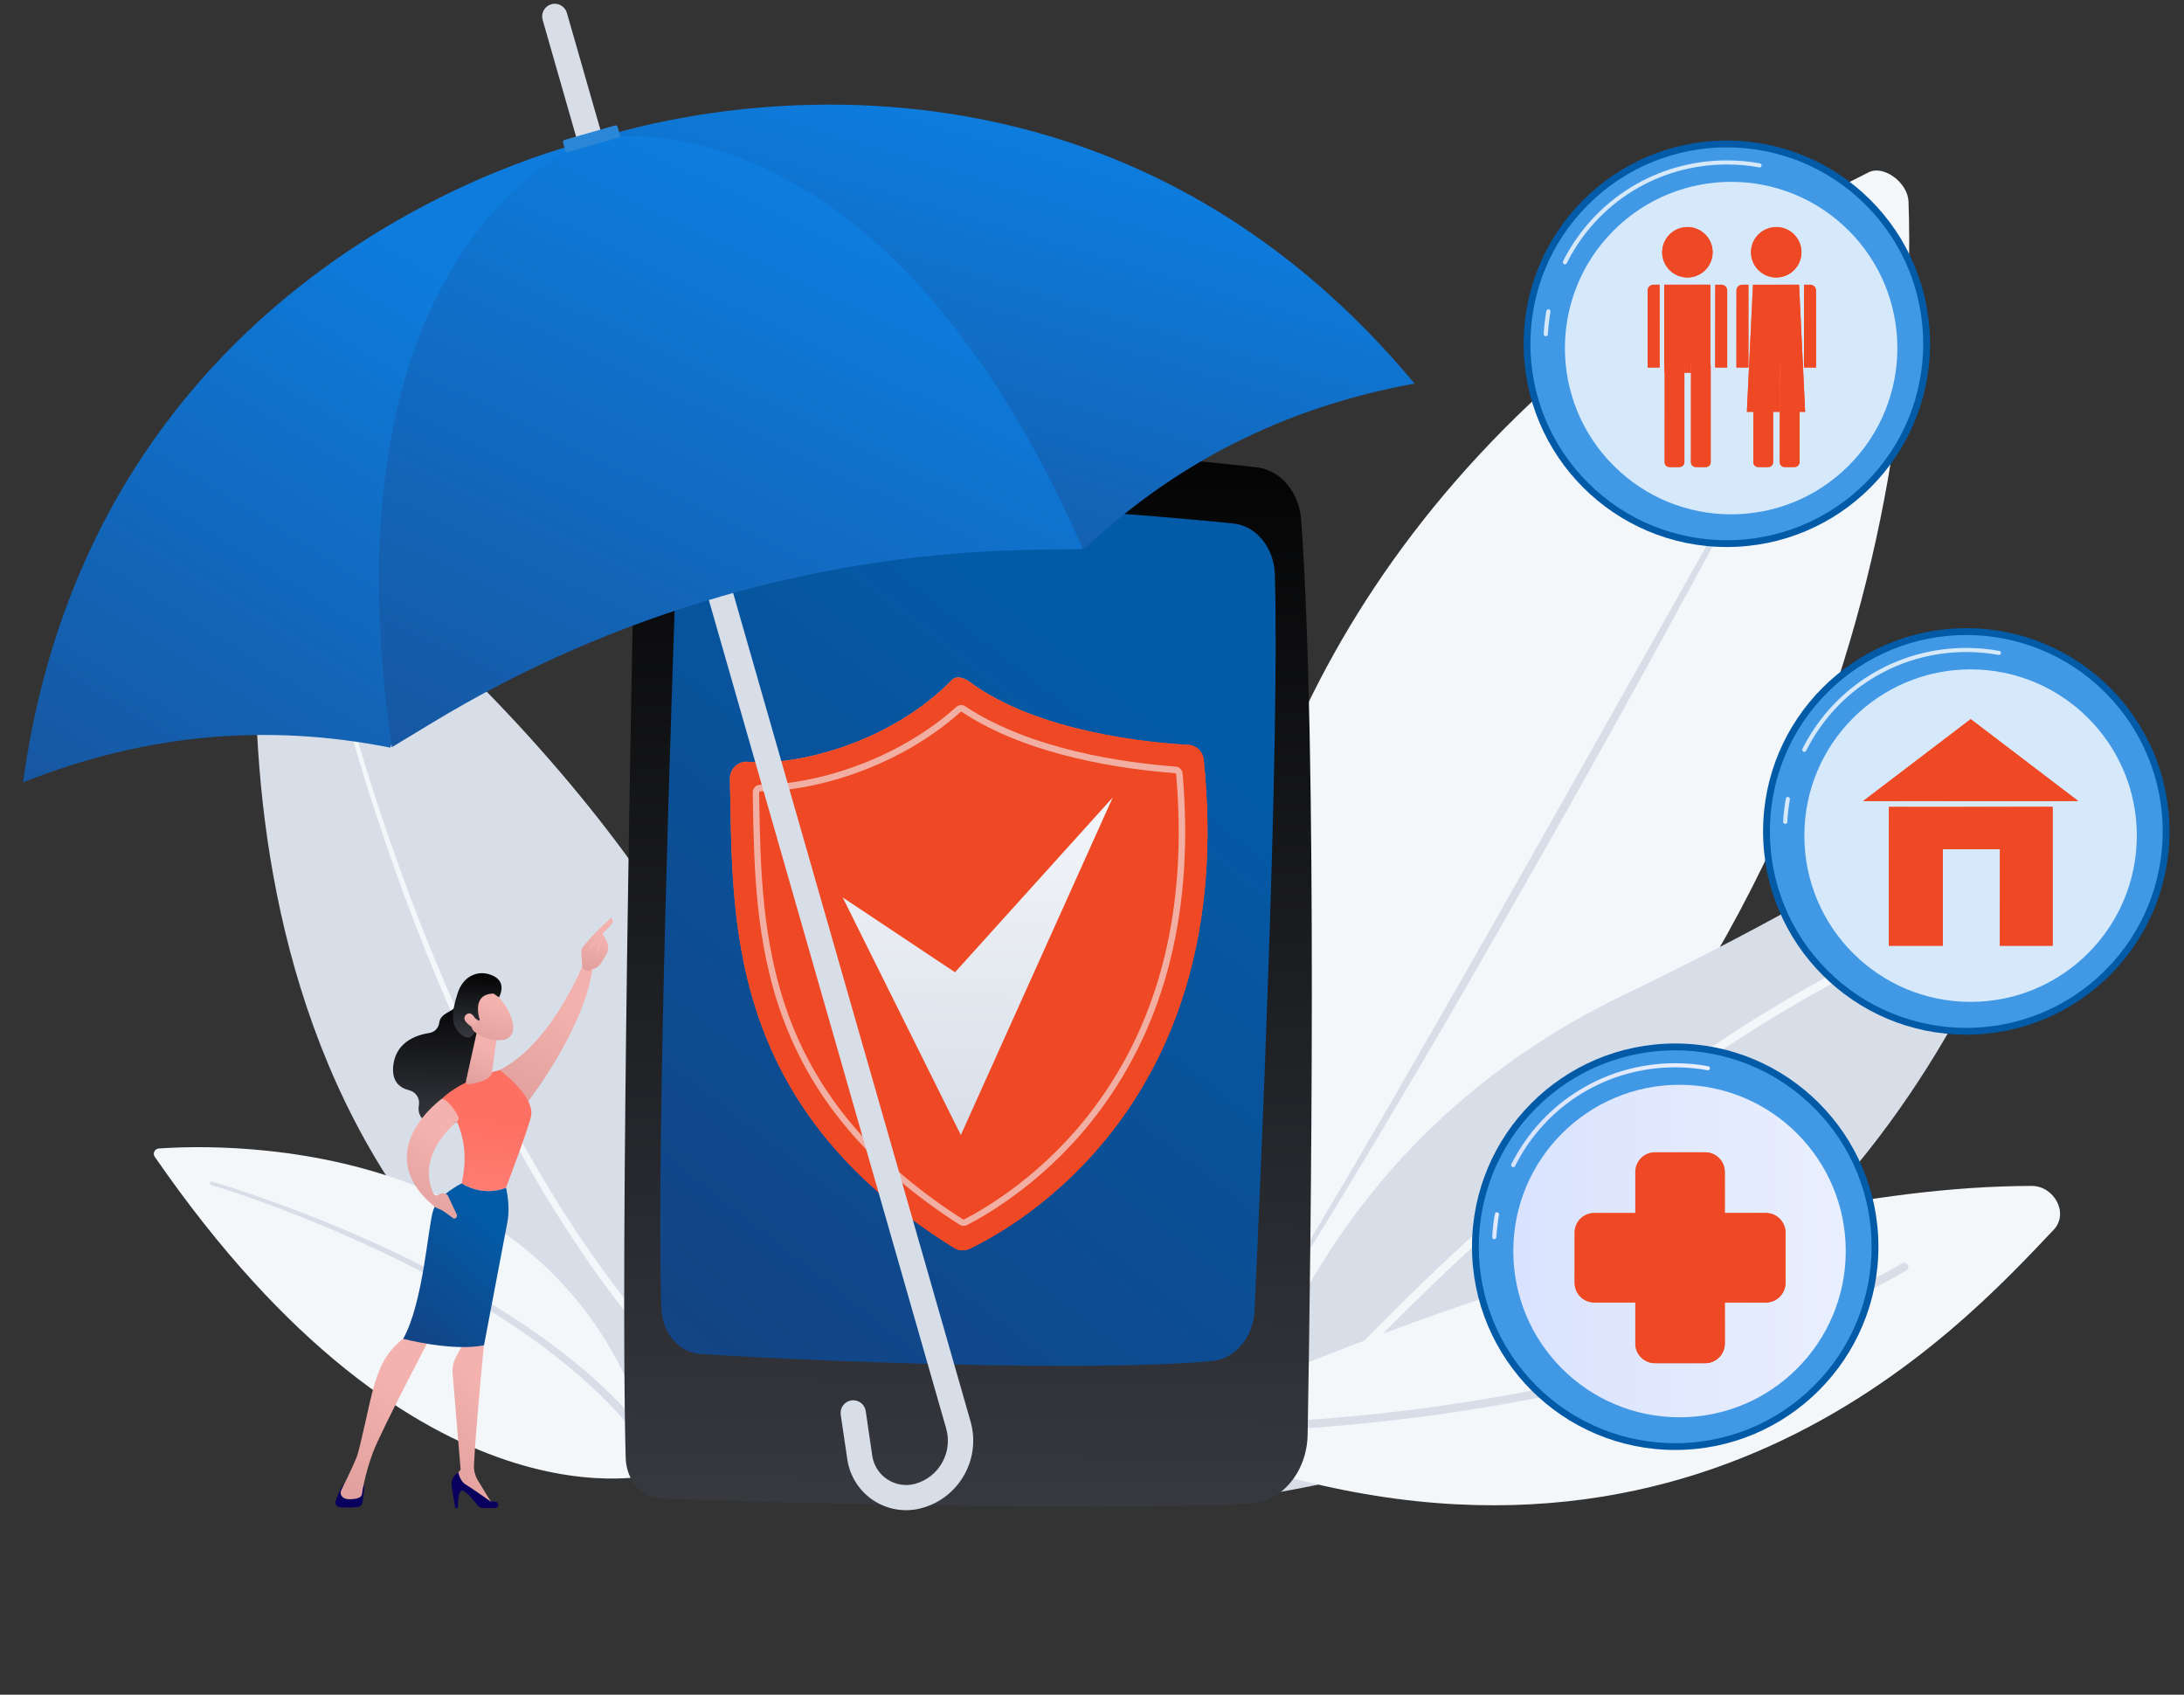 <svg width="580" height="450" viewBox="0 0 580 450" fill="none" xmlns="http://www.w3.org/2000/svg">
<rect x="0" y="0" width="580" height="450" fill="#333333" stroke="none"/>
<g clip-path="url(#clip0)">
<path d="M70.591 136.403C66.296 166.721 48.518 344.247 212.102 390.855C212.102 390.855 253.872 276.999 74.77 134.743C73.196 133.483 70.848 134.428 70.591 136.403Z" fill="#D8DEE8"/>
<path d="M86.165 163.228C88.426 173.392 91.146 183.469 94.038 193.46C96.958 203.452 100.135 213.386 103.542 223.234C110.385 242.902 118.172 262.255 127.19 281.035C136.208 299.787 146.457 317.995 158.481 334.943C161.487 339.18 164.607 343.36 167.842 347.397C171.106 351.433 174.456 355.413 177.977 359.22C181.498 363.028 185.105 366.75 188.913 370.271C192.721 373.792 196.643 377.171 200.708 380.377C201.195 380.749 201.281 381.436 200.908 381.923C200.536 382.41 199.849 382.495 199.363 382.123C195.24 378.86 191.289 375.424 187.453 371.846C183.617 368.267 179.981 364.488 176.46 360.623C172.91 356.758 169.56 352.722 166.325 348.628C163.061 344.534 159.941 340.325 156.935 336.031C144.911 318.883 134.719 300.56 125.758 281.694C116.797 262.828 109.096 243.389 102.34 223.635C98.962 213.758 95.841 203.795 92.978 193.747C90.115 183.698 87.453 173.621 85.22 163.4C85.163 163.142 85.335 162.913 85.564 162.856C85.85 162.828 86.107 162.971 86.165 163.228Z" fill="#F4F7FA"/>
<path d="M329.967 386.675C329.967 386.675 258.595 163.486 496.299 45.736C500.25 43.761 506.663 48.485 506.835 53.523C508.61 100.331 502.054 269.069 329.967 386.675Z" fill="#F4F7FA"/>
<path d="M475.515 106.83C464.636 127.07 453.7 147.254 442.678 167.408L434.376 182.524L426.016 197.583L417.599 212.613C414.794 217.623 411.931 222.604 409.096 227.614C397.731 247.569 386.365 267.551 374.627 287.305C362.947 307.088 351.123 326.784 338.727 346.137C338.613 346.337 338.355 346.395 338.155 346.252C337.954 346.137 337.897 345.879 338.011 345.708L346.915 330.964L355.704 316.163C358.624 311.239 361.516 306.257 364.407 301.305L368.759 293.861L373.053 286.389L390.201 256.529C395.87 246.538 401.567 236.575 407.207 226.555L441.046 166.549C452.326 146.538 463.577 126.526 474.713 106.429C474.828 106.229 475.086 106.143 475.315 106.257C475.544 106.372 475.63 106.63 475.515 106.83Z" fill="#D8DEE8"/>
<path d="M42.134 304.969C58.624 303.767 154.931 300.646 174.713 391.313C174.713 391.313 111.959 409.808 41.103 307.174C40.473 306.286 41.074 305.055 42.134 304.969Z" fill="#F4F7FA"/>
<path d="M56.305 313.758C66.84 316.908 77.147 320.687 87.31 324.809C97.473 328.96 107.436 333.569 117.17 338.694C126.875 343.818 136.322 349.516 145.226 355.986C149.663 359.249 153.986 362.656 158.08 366.349C162.174 370.071 166.039 373.993 169.617 378.23C170.018 378.688 169.961 379.404 169.474 379.776C169.016 380.177 168.3 380.12 167.928 379.633C164.464 375.453 160.685 371.56 156.706 367.867C152.698 364.173 148.461 360.767 144.109 357.503C135.349 351.004 126.044 345.279 116.425 340.068C106.806 334.886 96.929 330.191 86.852 325.954C76.774 321.746 66.497 317.881 56.076 314.646C55.818 314.56 55.704 314.302 55.761 314.073C55.79 313.816 56.047 313.672 56.305 313.758Z" fill="#D8DEE8"/>
<path d="M335.177 396.953C330.825 397.64 327.218 393.689 328.22 389.395C333.831 365.834 355.675 300.646 431.026 264.288C494.667 233.598 526.273 210.895 539.901 199.616C542.792 197.239 547.029 199.902 546.142 203.538C536.208 243.589 492.406 372.046 335.177 396.953Z" fill="#D8DEE8"/>
<path d="M333.058 391.342C332.829 391.342 332.572 391.256 332.371 391.113C331.885 390.74 331.827 390.053 332.199 389.567C332.371 389.366 349.262 368.296 376.574 341.785C401.796 317.308 441.361 283.011 486.537 258.648C487.081 258.361 487.739 258.562 488.026 259.106C488.312 259.65 488.111 260.308 487.568 260.595C442.62 284.843 403.227 318.968 378.12 343.36C350.894 369.784 334.06 390.74 333.889 390.969C333.717 391.198 333.402 391.342 333.058 391.342Z" fill="#F4F7FA"/>
<path d="M312.503 376.369C341.189 363.601 455.99 314.989 539.557 314.903C545.512 314.903 549.577 322.204 545.34 326.612C520.863 352.292 446.342 435.43 312.331 382.324C309.755 381.322 309.898 377.543 312.503 376.369Z" fill="#F4F7FA"/>
<path d="M315.738 380.549C315.137 380.549 314.65 380.062 314.65 379.461C314.65 378.86 315.137 378.344 315.738 378.344C379.695 377.543 427.791 365.891 456.906 356.272C488.398 345.879 504.974 335.544 505.117 335.459C505.632 335.144 506.319 335.287 506.634 335.802C506.949 336.317 506.806 337.004 506.291 337.319C506.119 337.434 489.343 347.883 457.593 358.361C428.335 368.038 379.981 379.719 315.738 380.549C315.767 380.549 315.767 380.549 315.738 380.549Z" fill="#D8DEE8"/>
<path d="M168.737 129.823C167.764 175.2 164.672 331.684 166.16 387.138C166.332 393.007 170.34 397.731 175.379 397.931C200.228 398.876 291.268 401.281 331.892 399.305C340.366 398.876 347.094 390.86 347.265 380.954C348.096 333.345 349.985 199.391 345.548 138.04C345.004 130.682 340.08 124.842 333.81 124.098C306.756 120.92 215.316 113.19 180.217 115.853C173.861 116.339 168.909 122.409 168.737 129.823Z" fill="url(#paint0_linear)"/>
<path d="M179.816 143.737C178.471 180.353 174.262 302.197 175.608 347.23C175.808 353.814 180.246 359.139 185.857 359.511C209.018 361.086 287.975 364.579 321.929 361.401C328.056 360.828 332.837 355.045 333.18 347.888C334.898 310.528 339.851 197.101 338.562 152.555C338.362 145.455 333.638 139.643 327.598 139.013C302.547 136.379 218.637 130.138 189.779 131.971C184.368 132.314 180.045 137.41 179.816 143.737Z" fill="url(#paint1_linear)"/>
<path opacity="0.5" d="M230.117 123.783C230.117 125.186 231.033 126.331 232.235 126.388C238.104 126.76 254.623 127.762 262.009 128.278C263.469 128.363 264.614 126.846 264.328 125.157L264.271 124.871C264.07 123.726 263.269 122.867 262.267 122.752C257.285 122.208 242.198 120.72 232.235 121.149C231.062 121.235 230.117 122.38 230.117 123.783Z" fill="white"/>
<path d="M195.247 203.456C196.163 202.597 197.394 202.168 198.625 202.283C211.909 203.485 236.701 197.072 252.877 180.496C253.993 179.351 256.054 180.009 257.343 180.954C275.35 194.41 305.21 197.215 315.573 197.788C317.721 197.902 319.467 199.563 319.667 201.71C329.086 292.749 269.825 325.729 257.514 331.57C256.169 332.2 254.594 332.114 253.335 331.341C192.069 293.179 194.675 243.536 193.844 206.777C193.844 205.518 194.331 204.315 195.247 203.456Z" fill="url(#paint2_radial)"/>
<path d="M195.247 203.456C196.163 202.597 197.394 202.168 198.625 202.283C211.909 203.485 236.701 197.072 252.877 180.496C253.993 179.351 256.054 180.009 257.343 180.954C275.35 194.41 305.21 197.215 315.573 197.788C317.721 197.902 319.467 199.563 319.667 201.71C329.086 292.749 269.825 325.729 257.514 331.57C256.169 332.2 254.594 332.114 253.335 331.341C192.069 293.179 194.675 243.536 193.844 206.777C193.844 205.518 194.331 204.315 195.247 203.456Z" fill="#EF4824"/>
<path opacity="0.59" d="M255.911 325.5C255.539 325.5 255.167 325.386 254.823 325.186C231.233 310.098 215.86 292.062 207.786 270.018C200.601 250.35 200.257 230.367 199.942 212.761L199.914 210.413C199.914 209.869 200.114 209.354 200.486 208.982C200.858 208.581 201.374 208.38 201.918 208.38C216.346 208.38 238.047 201.996 253.936 187.739C254.623 187.138 255.625 187.052 256.369 187.567C273.861 199.162 298.854 202.569 312.195 203.542C313.169 203.628 313.97 204.372 314.056 205.374C317.177 241.046 309.762 271.192 291.983 295.039C278.7 312.847 262.954 322.122 256.799 325.3C256.513 325.443 256.198 325.5 255.911 325.5ZM255.281 188.97C255.196 188.97 255.138 188.999 255.081 189.056C238.849 203.599 216.69 210.127 201.918 210.127C201.803 210.127 201.717 210.184 201.689 210.213C201.66 210.241 201.603 210.327 201.603 210.413L201.631 212.761C201.946 230.253 202.29 250.064 209.361 269.474C217.263 291.146 232.436 308.896 255.711 323.783C255.797 323.84 255.911 323.84 256.026 323.811C262.066 320.691 277.555 311.587 290.609 294.066C308.13 270.591 315.43 240.817 312.338 205.575C312.338 205.432 312.195 205.317 312.052 205.289C298.539 204.287 273.232 200.851 255.425 189.027C255.396 188.97 255.339 188.97 255.281 188.97Z" fill="#F4F7FA"/>
<path d="M223.79 238.298L255.167 301.395L295.505 211.759L253.621 258.166L223.79 238.298Z" fill="url(#paint3_linear)"/>
<path d="M244.997 400.388C240.645 401.648 235.95 400.961 232.142 398.528C228.335 396.094 225.73 392.115 225.042 387.649L223.268 375.653C223.01 373.821 224.27 372.132 226.102 371.846C227.934 371.588 229.623 372.848 229.909 374.68L231.656 386.647C232.057 389.195 233.545 391.485 235.75 392.888C237.954 394.291 240.645 394.691 243.136 393.976C249.434 392.172 253.07 385.587 251.266 379.289L144.109 5.284C143.594 3.509 144.624 1.648 146.399 1.133C148.174 0.617 150.035 1.648 150.551 3.423L257.736 377.4C260.571 387.276 254.845 397.583 244.997 400.388Z" fill="#D8DEE8"/>
<path d="M6.119 207.746C39.3 194.548 71.764 192.172 103.657 198.527L157.593 37.148C157.593 37.148 25.73 64.917 6.119 207.746Z" fill="url(#paint4_linear)"/>
<path d="M375.658 101.848C340.531 108.233 311.73 123.406 288.026 145.679L156.792 37.377C156.792 37.377 283.359 -8.916 375.658 101.848Z" fill="url(#paint5_linear)"/>
<path d="M157.078 36.861C157.078 36.861 84.161 62.112 104.058 198.413L114.65 192C163.119 162.627 218.572 146.738 275.228 145.965L287.596 145.793C232.314 19.655 157.078 36.861 157.078 36.861Z" fill="url(#paint6_linear)"/>
<path d="M164.235 36.547L150.837 40.383C150.522 40.469 150.207 40.297 150.121 39.982L149.52 37.864C149.434 37.549 149.606 37.234 149.921 37.148L163.319 33.312C163.634 33.226 163.949 33.398 164.035 33.712L164.636 35.831C164.722 36.146 164.55 36.461 164.235 36.547Z" fill="#2A86D6"/>
<path d="M458.595 145.25C488.399 145.25 512.56 121.089 512.56 91.285C512.56 61.481 488.399 37.32 458.595 37.32C428.791 37.32 404.63 61.481 404.63 91.285C404.63 121.089 428.791 145.25 458.595 145.25Z" fill="#035AA6"/>
<path d="M495.469 128.177C515.839 107.807 515.839 74.781 495.469 54.411C475.099 34.041 442.073 34.041 421.703 54.411C401.333 74.781 401.333 107.807 421.703 128.177C442.073 148.547 475.099 148.547 495.469 128.177Z" fill="#4199E6"/>
<path opacity="0.78" d="M410.499 89.281H410.47C410.156 89.252 409.926 88.994 409.955 88.708C410.07 86.647 410.299 84.585 410.671 82.581C410.728 82.295 411.014 82.095 411.301 82.123C411.587 82.181 411.787 82.467 411.759 82.753C411.415 84.728 411.186 86.733 411.072 88.737C411.043 89.052 410.814 89.281 410.499 89.281Z" fill="white"/>
<path opacity="0.78" d="M415.595 70.185C415.509 70.185 415.423 70.157 415.337 70.128C415.08 69.985 414.965 69.67 415.08 69.384C423.411 52.865 440.101 42.587 458.595 42.587C461.544 42.587 464.493 42.845 467.384 43.389C467.671 43.446 467.871 43.733 467.814 44.019C467.756 44.305 467.47 44.534 467.184 44.448C464.378 43.933 461.487 43.675 458.595 43.675C440.531 43.675 424.212 53.695 416.082 69.871C415.967 70.071 415.795 70.185 415.595 70.185Z" fill="white"/>
<path opacity="0.78" d="M490.95 123.646C508.189 106.406 508.189 78.455 490.95 61.215C473.71 43.976 445.759 43.976 428.519 61.215C411.28 78.455 411.28 106.406 428.519 123.646C445.759 140.886 473.71 140.886 490.95 123.646Z" fill="white"/>
<path d="M448.117 73.678C451.817 73.678 454.816 70.679 454.816 66.979C454.816 63.279 451.817 60.28 448.117 60.28C444.417 60.28 441.418 63.279 441.418 66.979C441.418 70.679 444.417 73.678 448.117 73.678Z" fill="url(#paint7_radial)"/>
<path d="M448.117 73.678C451.817 73.678 454.816 70.679 454.816 66.979C454.816 63.279 451.817 60.28 448.117 60.28C444.417 60.28 441.418 63.279 441.418 66.979C441.418 70.679 444.417 73.678 448.117 73.678Z" fill="#EF4824"/>
<path d="M458.681 97.583H455.503V75.596H457.135C457.994 75.596 458.681 76.283 458.681 77.142V97.583V97.583Z" fill="url(#paint8_radial)"/>
<path d="M458.681 97.583H455.503V75.596H457.135C457.994 75.596 458.681 76.283 458.681 77.142V97.583V97.583Z" fill="#EF4824"/>
<path d="M437.553 97.583H440.731V75.596H439.099C438.24 75.596 437.553 76.283 437.553 77.142V97.583V97.583Z" fill="url(#paint9_radial)"/>
<path d="M437.553 97.583H440.731V75.596H439.099C438.24 75.596 437.553 76.283 437.553 77.142V97.583V97.583Z" fill="#EF4824"/>
<path d="M454.215 75.596H441.962V98.957H454.215V75.596Z" fill="url(#paint10_radial)"/>
<path d="M454.215 75.596H441.962V98.957H454.215V75.596Z" fill="#EF4824"/>
<path d="M446.027 124.007H443.336C442.62 124.007 442.077 123.435 442.077 122.748V96.953H447.316V122.748C447.287 123.435 446.714 124.007 446.027 124.007Z" fill="url(#paint11_radial)"/>
<path d="M446.027 124.007H443.336C442.62 124.007 442.077 123.435 442.077 122.748V96.953H447.316V122.748C447.287 123.435 446.714 124.007 446.027 124.007Z" fill="#EF4824"/>
<path d="M453.013 124.007H450.322C449.606 124.007 449.062 123.435 449.062 122.748V96.953H454.301V122.748C454.301 123.435 453.728 124.007 453.013 124.007Z" fill="url(#paint12_radial)"/>
<path d="M453.013 124.007H450.322C449.606 124.007 449.062 123.435 449.062 122.748V96.953H454.301V122.748C454.301 123.435 453.728 124.007 453.013 124.007Z" fill="#EF4824"/>
<path d="M471.707 73.678C475.407 73.678 478.406 70.679 478.406 66.979C478.406 63.279 475.407 60.28 471.707 60.28C468.007 60.28 465.008 63.279 465.008 66.979C465.008 70.679 468.007 73.678 471.707 73.678Z" fill="url(#paint13_radial)"/>
<path d="M471.707 73.678C475.407 73.678 478.406 70.679 478.406 66.979C478.406 63.279 475.407 60.28 471.707 60.28C468.007 60.28 465.008 63.279 465.008 66.979C465.008 70.679 468.007 73.678 471.707 73.678Z" fill="#EF4824"/>
<path d="M482.271 97.583H479.093V75.596H480.725C481.584 75.596 482.271 76.283 482.271 77.142V97.583V97.583Z" fill="url(#paint14_radial)"/>
<path d="M482.271 97.583H479.093V75.596H480.725C481.584 75.596 482.271 76.283 482.271 77.142V97.583V97.583Z" fill="#EF4824"/>
<path d="M461.143 97.583H464.321V75.596H462.689C461.83 75.596 461.143 76.283 461.143 77.142V97.583V97.583Z" fill="url(#paint15_radial)"/>
<path d="M461.143 97.583H464.321V75.596H462.689C461.83 75.596 461.143 76.283 461.143 77.142V97.583V97.583Z" fill="#EF4824"/>
<path d="M479.38 109.349H463.92L465.523 75.596H477.776L479.38 109.349Z" fill="url(#paint16_radial)"/>
<path d="M479.38 109.349H463.92L465.523 75.596H477.776L479.38 109.349Z" fill="#EF4824"/>
<path d="M469.588 124.007H466.897C466.182 124.007 465.638 123.435 465.638 122.748V96.953H470.877V122.748C470.877 123.435 470.304 124.007 469.588 124.007Z" fill="url(#paint17_radial)"/>
<path d="M469.588 124.007H466.897C466.182 124.007 465.638 123.435 465.638 122.748V96.953H470.877V122.748C470.877 123.435 470.304 124.007 469.588 124.007Z" fill="#EF4824"/>
<path d="M476.602 124.007H473.911C473.196 124.007 472.652 123.435 472.652 122.748V96.953H477.891V122.748C477.862 123.435 477.29 124.007 476.602 124.007Z" fill="url(#paint18_radial)"/>
<path d="M476.602 124.007H473.911C473.196 124.007 472.652 123.435 472.652 122.748V96.953H477.891V122.748C477.862 123.435 477.29 124.007 476.602 124.007Z" fill="#EF4824"/>
<path d="M522.18 274.737C551.984 274.737 576.145 250.576 576.145 220.772C576.145 190.968 551.984 166.807 522.18 166.807C492.376 166.807 468.215 190.968 468.215 220.772C468.215 250.576 492.376 274.737 522.18 274.737Z" fill="#035AA6"/>
<path d="M559.067 257.661C579.437 237.291 579.437 204.264 559.067 183.894C538.697 163.524 505.671 163.524 485.3 183.894C464.93 204.264 464.93 237.291 485.3 257.661C505.671 278.031 538.697 278.031 559.067 257.661Z" fill="#4199E6"/>
<path opacity="0.78" d="M474.083 218.768H474.055C473.74 218.74 473.511 218.482 473.539 218.196C473.654 216.134 473.883 214.102 474.255 212.069C474.312 211.783 474.599 211.582 474.885 211.611C475.171 211.668 475.372 211.955 475.343 212.241C474.999 214.216 474.742 216.22 474.656 218.224C474.627 218.539 474.398 218.768 474.083 218.768Z" fill="white"/>
<path opacity="0.78" d="M479.179 199.644C479.093 199.644 479.007 199.615 478.921 199.587C478.664 199.444 478.549 199.129 478.664 198.842C486.995 182.324 503.685 172.046 522.179 172.046C525.128 172.046 528.077 172.304 530.968 172.847C531.255 172.905 531.455 173.191 531.398 173.477C531.341 173.764 531.054 173.964 530.768 173.907C527.962 173.391 525.071 173.134 522.179 173.134C504.115 173.134 487.796 183.154 479.666 199.329C479.551 199.529 479.38 199.644 479.179 199.644Z" fill="white"/>
<path opacity="0.78" d="M523.325 266.034C547.705 266.034 567.47 246.269 567.47 221.889C567.47 197.508 547.705 177.743 523.325 177.743C498.944 177.743 479.179 197.508 479.179 221.889C479.179 246.269 498.944 266.034 523.325 266.034Z" fill="white"/>
<path d="M551.896 212.699H494.811L523.353 190.941L551.896 212.699Z" fill="url(#paint19_radial)"/>
<path d="M551.896 212.699H494.811L523.353 190.941L551.896 212.699Z" fill="#EF4824"/>
<path d="M501.624 214.245V251.118H515.967V225.496H531.112V251.118H545.111V214.245H501.624Z" fill="url(#paint20_radial)"/>
<path d="M501.624 214.245V251.118H515.967V225.496H531.112V251.118H545.111V214.245H501.624Z" fill="#EF4824"/>
<path d="M124.412 264.145C124.412 264.145 121.378 265.633 120.805 267.322C120.347 268.697 116.998 268.868 116.654 271.559C116.482 272.934 115.452 274.05 114.078 274.279C110.642 274.794 105.346 276.598 104.487 282.581C103.828 287.133 106.176 288.88 108.609 289.481C110.413 289.91 111.587 291.657 111.243 293.46C110.9 295.207 111.415 297.211 114.421 298.785C121.149 302.335 127.877 290.368 127.877 290.368L129.251 269.469L124.412 264.145Z" fill="url(#paint21_linear)"/>
<path d="M156.104 253.122C156.104 253.122 147.43 276.741 132.657 284.127C132.657 284.127 137.582 292.143 140.13 292.63C140.13 292.63 155.904 272.446 157.507 255.899L156.104 253.122Z" fill="url(#paint22_linear)"/>
<path d="M96.729 395.264L96.299 398.842C96.213 399.529 95.669 400.073 95.011 400.131C93.866 400.274 92.005 400.388 90.201 400.216C89.4 400.131 88.884 399.329 89.142 398.585C89.571 397.21 90.373 395.121 91.547 393.89H95.526C96.242 393.89 96.814 394.519 96.729 395.264Z" fill="url(#paint23_linear)"/>
<path d="M127.848 353.266L128.506 357.216C128.506 357.216 126.273 379.976 125.872 389.08C125.815 390.511 126.187 391.914 126.932 393.145L130.825 399.501L120.891 393.632L120.691 392.43L122.323 390.197L120.204 364.688C120.09 363.2 120.376 361.682 121.092 360.366L123.153 356.501L127.848 353.266Z" fill="url(#paint24_linear)"/>
<path d="M131.484 400.417H128.306C127.705 400.417 127.161 400.131 126.789 399.673C125.787 398.384 123.754 395.894 122.781 395.808C121.464 395.722 121.636 400.417 121.636 400.417H120.891L119.947 394.605C119.718 393.145 120.433 391.685 121.75 390.998C121.75 390.998 122.065 393.231 123.697 394.204C125.329 395.178 130.339 398.728 130.339 398.728C130.339 398.728 130.94 398.642 131.627 398.756C132.658 398.928 132.515 400.417 131.484 400.417Z" fill="url(#paint25_linear)"/>
<path d="M114.249 355.155C114.249 355.155 101.08 380.119 98.99 385.816C96.9 391.513 96.156 396.265 96.127 396.724C96.07 397.439 95.211 398.098 92.806 398.098C91.575 398.098 90.945 397.611 90.659 397.124C90.402 396.724 90.402 396.208 90.602 395.75C91.375 394.204 93.78 389.28 94.667 387.047C95.727 384.385 98.046 372.303 99.305 368.095C100.565 363.886 101.996 359.334 107.493 355.126C107.464 355.155 111.243 351.462 114.249 355.155Z" fill="url(#paint26_linear)"/>
<path d="M122.58 314.244C125.987 299.844 117.37 291.714 117.37 291.714C122.809 286.503 132.686 284.127 132.686 284.127C132.686 284.127 142.134 291.026 141.017 296.437C140.359 299.615 134.375 315.389 134.375 315.389C134.375 315.389 128.821 317.995 122.58 314.244Z" fill="url(#paint27_linear)"/>
<path d="M115.051 321.373C116.425 317.222 122.58 314.245 122.58 314.245C128.85 318.024 134.375 315.39 134.375 315.39C134.375 315.39 135.606 320.114 134.748 324.522C133.889 328.931 128.535 357.216 128.535 357.216C120.09 358.934 107.064 355.499 107.064 355.499C112.446 345.937 113.648 325.524 115.051 321.373Z" fill="url(#paint28_linear)"/>
<path d="M126.502 274.622L123.754 287.019C123.496 288.107 124.498 287.935 125.586 287.734C127.39 287.391 129.737 286.704 130.51 285.272C130.596 285.129 130.625 284.957 130.654 284.814L131.827 276.226C131.913 275.539 131.541 274.88 130.911 274.594L128.621 273.592C127.762 273.191 126.731 273.678 126.502 274.622Z" fill="url(#paint29_linear)"/>
<path d="M117.37 291.714C117.37 291.714 98.103 305.513 114.908 319.999C114.908 319.999 115.538 320.715 116.797 321.087C117.427 321.287 119.317 322.69 120.261 323.434C120.576 323.663 121.006 323.606 121.206 323.263C121.378 323.005 121.378 322.69 121.263 322.404L118.887 317.365C118.229 316.735 117.198 316.707 116.511 317.251C116.053 317.594 115.395 317.451 115.137 316.936C113.849 314.302 111.387 306.515 121.435 297.726C121.807 297.382 121.922 296.838 121.664 296.409C120.948 295.063 119.345 292.372 117.37 291.714Z" fill="url(#paint30_linear)"/>
<path d="M129.737 262.799C129.737 262.799 133.001 264.173 135.234 268.897C137.467 273.62 135.807 275.796 133.717 276.111C131.627 276.397 128.506 276.369 125.214 273.305C121.922 270.271 125.5 261.167 129.737 262.799Z" fill="url(#paint31_linear)"/>
<path d="M127.419 270.815C127.419 270.815 124.956 263.915 131.083 263.829L132.514 264.831C132.514 264.831 134.776 260.995 131.083 259.163C127.39 257.331 123.067 258.848 121.492 263.829C119.918 268.811 119.66 272.132 122.265 274.508C124.871 276.884 125.958 274.193 125.958 274.193C125.958 274.193 124.527 271.96 125.128 270.786C125.701 269.584 127.046 271.044 127.046 271.044L127.419 270.815Z" fill="url(#paint32_linear)"/>
<path d="M126.731 271.559C126.731 271.559 125.472 268.009 123.811 269.412C122.151 270.843 125.157 272.704 126.331 273.305L126.731 271.559Z" fill="url(#paint33_linear)"/>
<path d="M156.935 257.417C157.078 257.846 155.532 258.476 154.644 256.758C154.616 255.928 154.1 252.407 154.616 251.72C157.25 248.141 162.317 243.675 162.317 243.675C163.176 244.534 162.46 245.364 162.46 245.364L159.998 247.941C160.513 248.885 161.143 249.658 161.429 250.775C161.658 251.634 161.515 252.55 161.086 253.323C160.656 254.096 160.055 255.126 159.511 255.899C158.452 257.388 156.935 257.417 156.935 257.417Z" fill="url(#paint34_linear)"/>
<path d="M158.252 255.67L157.708 255.584C157.765 255.183 158.395 251.748 158.91 250.918C159.111 250.603 159.168 250.345 159.139 250.173C159.111 250.088 159.053 250.002 158.967 249.944L156.935 251.662L156.248 253.494L155.732 253.294L156.477 251.319L158.91 249.257L159.082 249.343C159.425 249.515 159.626 249.744 159.683 250.002C159.769 250.345 159.683 250.717 159.397 251.175C158.996 251.805 158.423 254.64 158.252 255.67Z" fill="url(#paint35_linear)"/>
<path d="M444.882 385.015C474.686 385.015 498.847 360.854 498.847 331.05C498.847 301.246 474.686 277.085 444.882 277.085C415.078 277.085 390.917 301.246 390.917 331.05C390.917 360.854 415.078 385.015 444.882 385.015Z" fill="#035AA6"/>
<path d="M481.761 367.943C502.131 347.573 502.131 314.547 481.761 294.177C461.391 273.807 428.364 273.807 407.994 294.177C387.624 314.547 387.624 347.573 407.994 367.943C428.364 388.314 461.391 388.314 481.761 367.943Z" fill="#4199E6"/>
<path d="M396.814 329.046H396.786C396.471 329.017 396.242 328.759 396.271 328.473C396.385 326.412 396.614 324.351 396.986 322.347C397.044 322.06 397.33 321.86 397.616 321.888C397.902 321.946 398.103 322.232 398.074 322.518C397.731 324.494 397.502 326.498 397.387 328.502C397.33 328.817 397.101 329.046 396.814 329.046Z" fill="url(#paint36_linear)"/>
<path d="M401.882 309.922C401.796 309.922 401.71 309.893 401.624 309.864C401.366 309.721 401.252 309.406 401.366 309.12C409.697 292.601 426.388 282.324 444.882 282.324C447.831 282.324 450.78 282.581 453.671 283.125C453.957 283.183 454.158 283.469 454.1 283.755C454.043 284.041 453.757 284.27 453.471 284.185C450.665 283.669 447.774 283.412 444.882 283.412C426.817 283.412 410.499 293.432 402.368 309.607C402.283 309.836 402.082 309.922 401.882 309.922Z" fill="url(#paint37_linear)"/>
<path d="M446.027 376.34C470.408 376.34 490.173 356.576 490.173 332.195C490.173 307.814 470.408 288.049 446.027 288.049C421.646 288.049 401.882 307.814 401.882 332.195C401.882 356.576 421.646 376.34 446.027 376.34Z" fill="url(#paint38_linear)"/>
<path d="M468.959 322.089H458.051V311.182C458.051 308.29 455.704 305.971 452.841 305.971H439.5C436.608 305.971 434.289 308.319 434.289 311.182V322.089H423.382C420.49 322.089 418.172 324.437 418.172 327.3V340.641C418.172 343.532 420.519 345.851 423.382 345.851H434.289V356.758C434.289 359.65 436.637 361.969 439.5 361.969H452.841C455.732 361.969 458.051 359.621 458.051 356.758V345.851H468.959C471.85 345.851 474.169 343.503 474.169 340.641V327.3C474.169 324.437 471.822 322.089 468.959 322.089Z" fill="url(#paint39_radial)"/>
<path d="M468.959 322.089H458.051V311.182C458.051 308.29 455.704 305.971 452.841 305.971H439.5C436.608 305.971 434.289 308.319 434.289 311.182V322.089H423.382C420.49 322.089 418.172 324.437 418.172 327.3V340.641C418.172 343.532 420.519 345.851 423.382 345.851H434.289V356.758C434.289 359.65 436.637 361.969 439.5 361.969H452.841C455.732 361.969 458.051 359.621 458.051 356.758V345.851H468.959C471.85 345.851 474.169 343.503 474.169 340.641V327.3C474.169 324.437 471.822 322.089 468.959 322.089Z" fill="#EF4824"/>
</g>
<defs>
<linearGradient id="paint0_linear" x1="255.954" y1="405.823" x2="259.39" y2="101.212" gradientUnits="userSpaceOnUse">
<stop stop-color="#383A41"/>
<stop offset="1"/>
</linearGradient>
<linearGradient id="paint1_linear" x1="304.198" y1="185.1" x2="-71.91" y2="666.234" gradientUnits="userSpaceOnUse">
<stop stop-color="#035AA6"/>
<stop offset="1" stop-color="#311944"/>
</linearGradient>
<radialGradient id="paint2_radial" cx="0" cy="0" r="1" gradientUnits="userSpaceOnUse" gradientTransform="translate(228.262 102.04) scale(118.948 253.438)">
<stop offset="0.112" stop-color="#FFCFBB"/>
<stop offset="0.51" stop-color="#F57D63"/>
<stop offset="1" stop-color="#EF4824"/>
</radialGradient>
<linearGradient id="paint3_linear" x1="259.208" y1="303.208" x2="260.075" y2="207.319" gradientUnits="userSpaceOnUse">
<stop stop-color="#D8DEE8"/>
<stop offset="1" stop-color="#F4F7FA"/>
</linearGradient>
<linearGradient id="paint4_linear" x1="125.546" y1="76.62" x2="-131.267" y2="489.023" gradientUnits="userSpaceOnUse">
<stop stop-color="#0D7CDD"/>
<stop offset="1" stop-color="#271436"/>
</linearGradient>
<linearGradient id="paint5_linear" x1="329.353" y1="55.059" x2="221.146" y2="418.359" gradientUnits="userSpaceOnUse">
<stop stop-color="#0D7CDD"/>
<stop offset="1" stop-color="#271436"/>
</linearGradient>
<linearGradient id="paint6_linear" x1="248.037" y1="73.633" x2="35.551" y2="516.254" gradientUnits="userSpaceOnUse">
<stop stop-color="#0D7CDD"/>
<stop offset="1" stop-color="#271436"/>
</linearGradient>
<radialGradient id="paint7_radial" cx="0" cy="0" r="1" gradientUnits="userSpaceOnUse" gradientTransform="translate(445.054 53.422) scale(12.565 22.325)">
<stop offset="0.112" stop-color="#FFCFBB"/>
<stop offset="0.51" stop-color="#F57D63"/>
<stop offset="1" stop-color="#EF4824"/>
</radialGradient>
<radialGradient id="paint8_radial" cx="0" cy="0" r="1" gradientUnits="userSpaceOnUse" gradientTransform="translate(456.366 64.343) scale(2.98 36.636)">
<stop offset="0.112" stop-color="#FFCFBB"/>
<stop offset="0.51" stop-color="#F57D63"/>
<stop offset="1" stop-color="#EF4824"/>
</radialGradient>
<radialGradient id="paint9_radial" cx="0" cy="0" r="1" gradientUnits="userSpaceOnUse" gradientTransform="translate(438.415 64.343) scale(2.98 36.636)">
<stop offset="0.112" stop-color="#FFCFBB"/>
<stop offset="0.51" stop-color="#F57D63"/>
<stop offset="1" stop-color="#EF4824"/>
</radialGradient>
<radialGradient id="paint10_radial" cx="0" cy="0" r="1" gradientUnits="userSpaceOnUse" gradientTransform="translate(445.287 63.639) scale(11.491 38.926)">
<stop offset="0.112" stop-color="#FFCFBB"/>
<stop offset="0.51" stop-color="#F57D63"/>
<stop offset="1" stop-color="#EF4824"/>
</radialGradient>
<radialGradient id="paint11_radial" cx="0" cy="0" r="1" gradientUnits="userSpaceOnUse" gradientTransform="translate(443.498 83.106) scale(4.913 45.079)">
<stop offset="0.112" stop-color="#FFCFBB"/>
<stop offset="0.51" stop-color="#F57D63"/>
<stop offset="1" stop-color="#EF4824"/>
</radialGradient>
<radialGradient id="paint12_radial" cx="0" cy="0" r="1" gradientUnits="userSpaceOnUse" gradientTransform="translate(450.484 83.106) scale(4.913 45.079)">
<stop offset="0.112" stop-color="#FFCFBB"/>
<stop offset="0.51" stop-color="#F57D63"/>
<stop offset="1" stop-color="#EF4824"/>
</radialGradient>
<radialGradient id="paint13_radial" cx="0" cy="0" r="1" gradientUnits="userSpaceOnUse" gradientTransform="translate(468.644 53.422) scale(12.565 22.325)">
<stop offset="0.112" stop-color="#FFCFBB"/>
<stop offset="0.51" stop-color="#F57D63"/>
<stop offset="1" stop-color="#EF4824"/>
</radialGradient>
<radialGradient id="paint14_radial" cx="0" cy="0" r="1" gradientUnits="userSpaceOnUse" gradientTransform="translate(479.955 64.343) scale(2.98 36.636)">
<stop offset="0.112" stop-color="#FFCFBB"/>
<stop offset="0.51" stop-color="#F57D63"/>
<stop offset="1" stop-color="#EF4824"/>
</radialGradient>
<radialGradient id="paint15_radial" cx="0" cy="0" r="1" gradientUnits="userSpaceOnUse" gradientTransform="translate(462.005 64.343) scale(2.98 36.636)">
<stop offset="0.112" stop-color="#FFCFBB"/>
<stop offset="0.51" stop-color="#F57D63"/>
<stop offset="1" stop-color="#EF4824"/>
</radialGradient>
<radialGradient id="paint16_radial" cx="0" cy="0" r="1" gradientUnits="userSpaceOnUse" gradientTransform="translate(468.115 58.32) scale(14.498 56.242)">
<stop offset="0.112" stop-color="#FFCFBB"/>
<stop offset="0.51" stop-color="#F57D63"/>
<stop offset="1" stop-color="#EF4824"/>
</radialGradient>
<radialGradient id="paint17_radial" cx="0" cy="0" r="1" gradientUnits="userSpaceOnUse" gradientTransform="translate(467.059 83.106) scale(4.913 45.079)">
<stop offset="0.112" stop-color="#FFCFBB"/>
<stop offset="0.51" stop-color="#F57D63"/>
<stop offset="1" stop-color="#EF4824"/>
</radialGradient>
<radialGradient id="paint18_radial" cx="0" cy="0" r="1" gradientUnits="userSpaceOnUse" gradientTransform="translate(474.073 83.106) scale(4.913 45.079)">
<stop offset="0.112" stop-color="#FFCFBB"/>
<stop offset="0.51" stop-color="#F57D63"/>
<stop offset="1" stop-color="#EF4824"/>
</radialGradient>
<radialGradient id="paint19_radial" cx="0" cy="0" r="1" gradientUnits="userSpaceOnUse" gradientTransform="translate(510.302 179.805) scale(53.537 36.254)">
<stop offset="0.112" stop-color="#FFCFBB"/>
<stop offset="0.51" stop-color="#F57D63"/>
<stop offset="1" stop-color="#EF4824"/>
</radialGradient>
<radialGradient id="paint20_radial" cx="0" cy="0" r="1" gradientUnits="userSpaceOnUse" gradientTransform="translate(513.425 195.372) scale(40.784 61.441)">
<stop offset="0.112" stop-color="#FFCFBB"/>
<stop offset="0.51" stop-color="#F57D63"/>
<stop offset="1" stop-color="#EF4824"/>
</radialGradient>
<linearGradient id="paint21_linear" x1="116.66" y1="300.157" x2="117.048" y2="262.397" gradientUnits="userSpaceOnUse">
<stop stop-color="#383A41"/>
<stop offset="1"/>
</linearGradient>
<linearGradient id="paint22_linear" x1="148.412" y1="265.042" x2="131.714" y2="303.034" gradientUnits="userSpaceOnUse">
<stop stop-color="#F3B2AE"/>
<stop offset="1" stop-color="#DA9996"/>
</linearGradient>
<linearGradient id="paint23_linear" x1="100.156" y1="466.047" x2="105.882" y2="520.441" gradientUnits="userSpaceOnUse">
<stop stop-color="#09005D"/>
<stop offset="1" stop-color="#1A0F91"/>
</linearGradient>
<linearGradient id="paint24_linear" x1="126.929" y1="367.215" x2="100.841" y2="388.943" gradientUnits="userSpaceOnUse">
<stop stop-color="#F3B2AE"/>
<stop offset="1" stop-color="#DA9996"/>
</linearGradient>
<linearGradient id="paint25_linear" x1="133.049" y1="462.586" x2="138.774" y2="516.981" gradientUnits="userSpaceOnUse">
<stop stop-color="#09005D"/>
<stop offset="1" stop-color="#1A0F91"/>
</linearGradient>
<linearGradient id="paint26_linear" x1="105.542" y1="366.964" x2="84.646" y2="407.297" gradientUnits="userSpaceOnUse">
<stop stop-color="#F3B2AE"/>
<stop offset="1" stop-color="#DA9996"/>
</linearGradient>
<linearGradient id="paint27_linear" x1="128.837" y1="297.326" x2="123.322" y2="348.493" gradientUnits="userSpaceOnUse">
<stop stop-color="#FE7062"/>
<stop offset="1" stop-color="#FF928E"/>
</linearGradient>
<linearGradient id="paint28_linear" x1="129.131" y1="324.299" x2="57.084" y2="408.228" gradientUnits="userSpaceOnUse">
<stop stop-color="#035AA6"/>
<stop offset="1" stop-color="#311944"/>
</linearGradient>
<linearGradient id="paint29_linear" x1="128.865" y1="277.805" x2="122.314" y2="291.148" gradientUnits="userSpaceOnUse">
<stop stop-color="#F3B2AE"/>
<stop offset="1" stop-color="#DA9996"/>
</linearGradient>
<linearGradient id="paint30_linear" x1="116.762" y1="301.326" x2="100.172" y2="327.274" gradientUnits="userSpaceOnUse">
<stop stop-color="#F3B2AE"/>
<stop offset="1" stop-color="#DA9996"/>
</linearGradient>
<linearGradient id="paint31_linear" x1="131.77" y1="266.714" x2="127.416" y2="281.018" gradientUnits="userSpaceOnUse">
<stop stop-color="#F3B2AE"/>
<stop offset="1" stop-color="#DA9996"/>
</linearGradient>
<linearGradient id="paint32_linear" x1="126.674" y1="275.833" x2="126.849" y2="257.568" gradientUnits="userSpaceOnUse">
<stop stop-color="#383A41"/>
<stop offset="1"/>
</linearGradient>
<linearGradient id="paint33_linear" x1="125.484" y1="270.358" x2="123.999" y2="274.693" gradientUnits="userSpaceOnUse">
<stop stop-color="#F3B2AE"/>
<stop offset="1" stop-color="#DA9996"/>
</linearGradient>
<linearGradient id="paint34_linear" x1="159.683" y1="247.964" x2="153.397" y2="261.32" gradientUnits="userSpaceOnUse">
<stop stop-color="#F3B2AE"/>
<stop offset="1" stop-color="#DA9996"/>
</linearGradient>
<linearGradient id="paint35_linear" x1="158.257" y1="251.192" x2="155.524" y2="257.333" gradientUnits="userSpaceOnUse">
<stop stop-color="#F3B2AE"/>
<stop offset="1" stop-color="#DA9996"/>
</linearGradient>
<linearGradient id="paint36_linear" x1="396.251" y1="325.473" x2="398.052" y2="325.473" gradientUnits="userSpaceOnUse">
<stop stop-color="#DAE3FE"/>
<stop offset="1" stop-color="#E9EFFD"/>
</linearGradient>
<linearGradient id="paint37_linear" x1="401.324" y1="296.138" x2="454.133" y2="296.138" gradientUnits="userSpaceOnUse">
<stop stop-color="#DAE3FE"/>
<stop offset="1" stop-color="#E9EFFD"/>
</linearGradient>
<linearGradient id="paint38_linear" x1="401.875" y1="332.19" x2="490.186" y2="332.19" gradientUnits="userSpaceOnUse">
<stop stop-color="#DAE3FE"/>
<stop offset="1" stop-color="#E9EFFD"/>
</linearGradient>
<radialGradient id="paint39_radial" cx="0" cy="0" r="1" gradientUnits="userSpaceOnUse" gradientTransform="translate(433.367 277.31) scale(52.517 93.307)">
<stop offset="0.112" stop-color="#FFCFBB"/>
<stop offset="0.51" stop-color="#F57D63"/>
<stop offset="1" stop-color="#EF4824"/>
</radialGradient>
<clipPath id="clip0">
<rect width="580" height="450" fill="white"/>
</clipPath>
</defs>
</svg>
